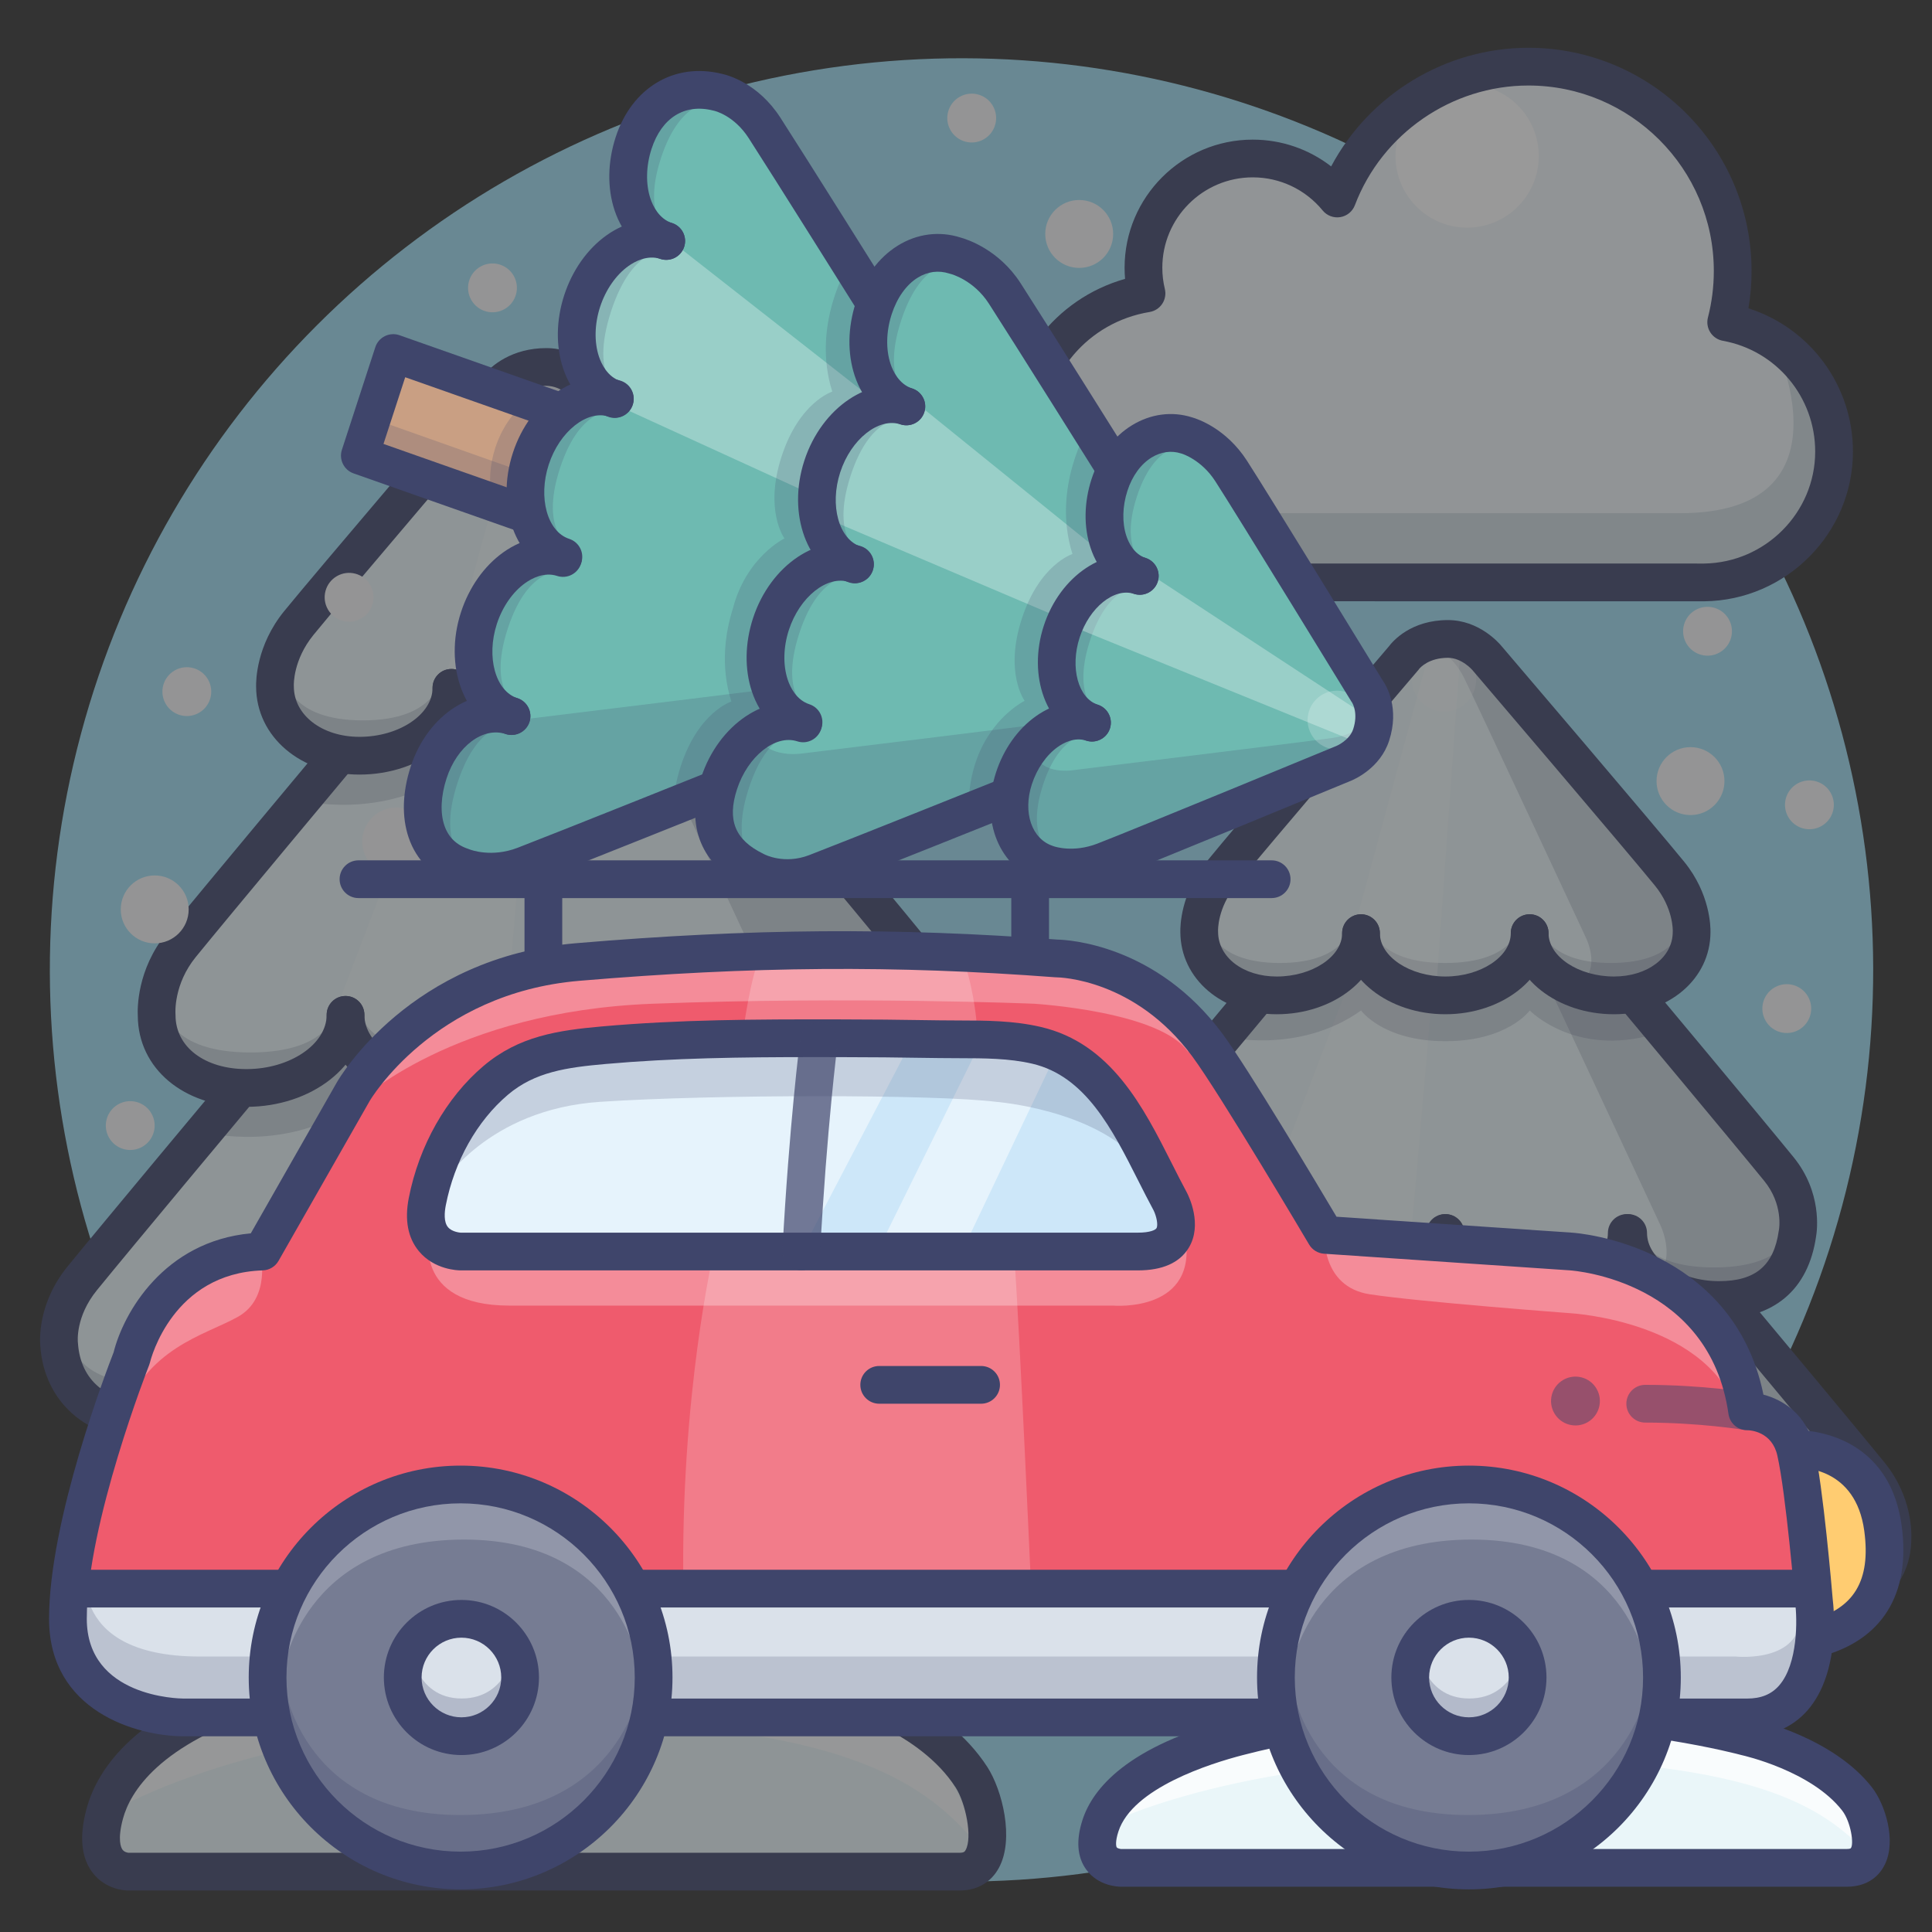 <svg xmlns="http://www.w3.org/2000/svg" xmlns:xlink="http://www.w3.org/1999/xlink" viewBox="0 0 512 512" xml:space="preserve"><rect x="0" y="0" width="512" height="512" fill="#333333" stroke="none"/><g id="Colors"><g opacity="0.5"><g><ellipse cx="254.867" cy="257.041" fill="#9FDEF4" rx="241.634" ry="241.634" transform="matrix(0.707 -0.707 0.707 0.707 -107.106 255.504)"></ellipse></g><g><g><path d="M341.793,53.68c0,6.438-5.218,11.655-11.655,11.655c-6.436,0-11.655-5.217-11.655-11.655      c0-6.437,5.219-11.655,11.655-11.655C336.575,42.024,341.793,47.243,341.793,53.68z" fill="#FFFFFF"></path></g><g><g><path d="M486.045,119.668c0,19.104-15.372,34.36-34.422,34.583c-0.138,0.004-0.28-0.251-0.42-0.251h-141.04       c-0.42,0-0.84,0.247-1.259,0.234c-20.745-0.664-37.359-17.562-37.359-38.472c0-19.174,13.974-35.02,32.292-38.034       c-0.529-2.182-0.81-4.435-0.81-6.785c0-15.997,12.967-28.948,28.964-28.948c9.025,0,17.085,4.135,22.395,10.607       c7.75-20.43,27.499-34.941,50.645-34.941c29.908,0,54.15,24.243,54.15,54.151c0,4.689-0.596,9.236-1.717,13.577       C473.721,88.336,486.045,102.563,486.045,119.668z" fill="#EFF5F9"></path></g><g><path d="M407.797,41.349c0,10.487-8.502,18.989-18.991,18.989c-10.488,0-18.99-8.502-18.99-18.989       c0-10.488,8.502-18.99,18.99-18.99C399.295,22.358,407.797,30.861,407.797,41.349z" fill="#FFFFFF"></path></g><g><path d="M316.089,136.159C269,136.159,274.5,96.75,274.5,96.75c-11.25,60,37.666,57.25,37.666,57.25       s124.145,0,139.457,0c15.314,0,30.625-9.173,34.233-28.914C489.462,105.344,469,88.469,469,88.469       c2.277,3.29,22.36,47.531-23.704,47.531H330.01L316.089,136.159z" fill="#CFDBE2"></path></g><g><path d="M434.413,151.298v0.003h-0.38C434.158,151.301,434.287,151.301,434.413,151.298z" fill="#4D4D4D"></path></g><g><path d="M423.138,159.354c-41.585,0-113.969-0.013-114.392-0.026c-23.666-0.757-42.202-19.872-42.202-43.517       c0-19.75,13.026-36.652,31.611-41.907c-0.085-0.979-0.128-1.963-0.128-2.948c0-18.722,15.236-33.954,33.964-33.954       c7.62,0,14.887,2.526,20.777,7.094c10.155-19.061,30.322-31.433,52.262-31.433c32.616,0,59.15,26.535,59.15,59.151       c0,3.327-0.277,6.64-0.826,9.898c16.313,5.192,27.691,20.418,27.691,37.956c0,21.625-17.658,39.425-39.363,39.678       C451.488,159.351,439.776,159.354,423.138,159.354z M451.616,154.347h0.01H451.616z M309.002,149.33       c3.376,0.013,141.604,0.02,142.6,0.017c16.274-0.245,29.443-13.537,29.443-29.679c0-14.441-10.292-26.788-24.474-29.358       c-1.368-0.248-2.57-1.054-3.32-2.225c-0.749-1.17-0.977-2.6-0.63-3.946c1.034-4.002,1.558-8.149,1.558-12.326       c0-27.102-22.049-49.151-49.15-49.151c-20.3,0-38.773,12.746-45.97,31.716c-0.633,1.668-2.106,2.873-3.867,3.161       c-1.759,0.288-3.542-0.384-4.673-1.763c-4.575-5.577-11.328-8.775-18.529-8.775c-13.214,0-23.964,10.746-23.964,23.954       c0,1.896,0.225,3.786,0.669,5.62c0.328,1.352,0.077,2.779-0.691,3.938c-0.768,1.159-1.984,1.947-3.357,2.172       c-16.285,2.679-28.104,16.61-28.104,33.124C276.544,134.004,290.796,148.716,309.002,149.33z" fill="#3F456B"></path></g></g></g><g><g><polyline fill="#C99F83" points="127.027,375.946 127.027,401.497 161.095,401.497 161.095,375.946     "></polyline></g><g opacity="0.2"><g><path d="M155.721,371.055c-12.647-4.517-26.989-2.229-28.639,12.454c4.723,3.025,10.656,4.826,17.1,4.826       c5.764,0,11.12-1.442,15.568-3.912C160.038,378.888,160.15,373.269,155.721,371.055z" fill="#3F456B"></path></g></g><g><path d="M117.825,358.544c-0.912,10.092-12.288,18.061-26.192,18.061c-14.5,0-26.256-8.671-26.256-19.377      c0,10.706-11.746,19.377-26.246,19.377s-24.63-8.574-24.63-19.272c0,0,0-9.592,7.313-18.578      c8.875-10.924,41.695-50.203,41.695-50.203l0.018-0.275c0.587,0.032,1.183,0.048,1.788,0.048c14.5,0,26.256-8.679,26.256-19.377      c0,10.698,11.755,19.377,26.256,19.377c13.913,0,25.308-8.001,26.183-18.118c0.876,10.116,12.27,18.118,26.183,18.118      c14.5,0,26.256-8.679,26.256-19.377h0.397c0,10.698,11.755,19.377,26.256,19.377c0.65,0,1.291-0.016,1.923-0.057l0.018,0.283      c0,0,32.81,39.279,41.695,50.203c7.304,8.986,7.304,18.578,7.304,18.578c0,10.698-10.13,19.272-24.63,19.272      c-14.491,0-26.247-8.671-26.247-19.377c0,10.706-11.755,19.377-26.256,19.377c-14.5,0-26.246-8.671-26.246-19.377h-0.397      c0,10.706-11.755,19.377-26.256,19.377C130.104,376.605,118.728,368.636,117.825,358.544z" fill="#EAF6F9"></path></g><g opacity="0.3"><path d="M110.62,230.47L65.476,354.241c0,0,9.932,41.741,53.269,8.639l15.349-134.025      C134.095,228.855,113.181,225.889,110.62,230.47z" fill="#FFFFFF"></path></g><g opacity="0.2"><g><path d="M160.524,233.968c0,0,6.744,1.206,12.14,12.062c5.395,10.856,52.606,112.177,52.606,112.177       s3.627,4.673-1.95,8.639c0,0,15.039,19.138,36.189,7.872c21.15-11.266,12.297-34.001,1.169-46.967       c-11.128-12.967-72.765-84.025-72.765-84.025S179.408,224.318,160.524,233.968z" fill="#3F456B"></path></g></g><g><path d="M144.008,270.209c-0.876,10.116-12.27,18.118-26.183,18.118c-14.5,0-26.256-8.679-26.256-19.377      c0,10.698-11.755,19.377-26.256,19.377c-0.605,0-1.201-0.016-1.788-0.048c-13.534-0.67-22.834-8.97-22.834-19.232      c0,0,0-9.584,7.304-18.578c8.884-10.924,41.695-50.195,41.695-50.195l0.099-0.468c1.734,0.307,3.557,0.468,5.471,0.468      c13.462,0,24.369-8.058,24.369-17.988c0,9.931,10.916,17.988,24.378,17.988s24.378-8.058,24.378-17.988      c0,9.931,10.907,17.988,24.369,17.988c2.05,0,4.009-0.186,5.86-0.533l0.108,0.533c0,0,32.81,39.271,41.695,50.195      c7.304,8.994,7.304,18.578,7.304,18.578c0,10.229-9.236,18.505-22.698,19.224c-0.632,0.04-1.273,0.057-1.923,0.057      c-14.5,0-26.256-8.679-26.256-19.377h-0.397c0,10.698-11.755,19.377-26.256,19.377      C156.278,288.326,144.884,280.325,144.008,270.209z" fill="#EAF6F9"></path></g><g opacity="0.3"><path d="M134.095,149.732l-45.144,118.12c0,0,3.842,25.764,43.537,20.325l12.441-142.482      C144.929,145.695,136.656,145.152,134.095,149.732z" fill="#FFFFFF"></path></g><g opacity="0.2"><g><path d="M153.52,165.641c0,0,5.473,0.979,9.852,9.789c4.379,8.81,42.692,91.037,42.692,91.037       s6.259,12.489-3.986,17.012c0,0,17.78,10.227,34.944,1.084c17.164-9.143,6.808-32.291-2.223-42.814       c-9.031-10.523-59.052-68.191-59.052-68.191S168.845,157.81,153.52,165.641z" fill="#3F456B"></path></g></g><g><path d="M208.834,165.128c6.79,8.348,6.79,17.246,6.79,17.246c0,8.421-6.753,15.421-17.01,17.367      c-1.851,0.347-3.81,0.533-5.86,0.533c-13.462,0-24.369-8.058-24.369-17.988c0,9.931-10.916,17.988-24.378,17.988      s-24.378-8.058-24.378-17.988c0,9.931-10.907,17.988-24.369,17.988c-1.914,0-3.738-0.161-5.471-0.468      c-10.473-1.833-17.398-8.905-17.398-17.431c0,0,0-8.897,6.79-17.246c8.243-10.141,52.764-62.313,52.764-62.313      s3.774-5.563,12.812-5.563c6.79,0,11.313,5.563,11.313,5.563S200.591,154.988,208.834,165.128z" fill="#EAF6F9"></path></g><g opacity="0.2"><g><path d="M43.807,267.609c0,0,0.903,11.303,22.572,11.303s22.572-11.303,22.572-11.303       s3.611,19.377-23.475,19.377S43.807,267.609,43.807,267.609z" fill="#3F456B"></path></g></g><g opacity="0.2"><g><path d="M18.946,355.613c0,0,0.884,11.303,22.106,11.303s22.106-11.303,22.106-11.303       s3.537,19.377-22.99,19.377S18.946,355.613,18.946,355.613z" fill="#3F456B"></path></g></g><g opacity="0.2"><g><path d="M68.227,355.613c0,0,0.948,11.303,23.699,11.303s23.699-11.303,23.699-11.303       s3.792,19.377-24.647,19.377S68.227,355.613,68.227,355.613z" fill="#3F456B"></path></g></g><g opacity="0.2"><g><path d="M121.454,355.613c0,0,0.903,11.303,22.572,11.303s22.572-11.303,22.572-11.303       s3.611,19.377-23.475,19.377S121.454,355.613,121.454,355.613z" fill="#3F456B"></path></g></g><g opacity="0.2"><g><path d="M174.724,355.613c0,0,0.903,11.303,22.572,11.303s22.572-11.303,22.572-11.303       s3.611,19.377-23.475,19.377S174.724,355.613,174.724,355.613z" fill="#3F456B"></path></g></g><g opacity="0.2"><g><path d="M225.65,355.613c0,0,0.916,11.303,22.902,11.303s22.902-11.303,22.902-11.303       s3.664,19.377-23.819,19.377S225.65,355.613,225.65,355.613z" fill="#3F456B"></path></g></g><g opacity="0.2"><g><path d="M95.271,267.609c0,0,0.903,11.303,22.572,11.303s22.572-11.303,22.572-11.303       s3.611,19.377-23.475,19.377S95.271,267.609,95.271,267.609z" fill="#3F456B"></path></g></g><g opacity="0.2"><g><path d="M75.53,179.605c0,0,0.825,11.303,20.632,11.303s20.632-11.303,20.632-11.303       s3.301,19.377-21.457,19.377S75.53,179.605,75.53,179.605z" fill="#3F456B"></path></g></g><g opacity="0.2"><g><path d="M171.234,179.605c0,0,0.825,11.303,20.632,11.303s20.632-11.303,20.632-11.303       s3.301,19.377-21.457,19.377S171.234,179.605,171.234,179.605z" fill="#3F456B"></path></g></g><g opacity="0.2"><g><path d="M122.338,179.605c0,0,0.864,11.303,21.602,11.303s21.602-11.303,21.602-11.303       s3.456,19.377-22.466,19.377S122.338,179.605,122.338,179.605z" fill="#3F456B"></path></g></g><g opacity="0.2"><g><path d="M147.638,267.609c0,0,0.903,11.303,22.572,11.303s22.572-11.303,22.572-11.303       s3.611,19.377-23.475,19.377S147.638,267.609,147.638,267.609z" fill="#3F456B"></path></g></g><g opacity="0.2"><g><path d="M199.101,267.609c0,0,0.903,11.303,22.572,11.303s22.572-11.303,22.572-11.303       s3.611,19.377-23.475,19.377S199.101,267.609,199.101,267.609z" fill="#3F456B"></path></g></g><g opacity="0.2"><g><path d="M141.318,100.482c0,0,4.514,0.807,8.126,8.074c3.611,7.266,35.212,75.086,35.212,75.086       s5.162,10.301-3.288,14.032c0,0,11.089,6.702,25.246-0.839c14.157-7.541,9.191-24.9,1.742-33.579s-48.705-56.243-48.705-56.243       S153.958,94.023,141.318,100.482z" fill="#3F456B"></path></g></g><g opacity="0.2"><g><path d="M79.922,212.169c0,0,21.669,5.383,39.726-7.536c0,0,6.32,8.881,24.378,8.881s24.378-8.881,24.378-8.881       s13.995,14.533,38.598,6.055l-8.279-10.415c0,0-25.753,1.629-29.842-14.364c0,0-3.186,14.687-24.854,14.687       s-24.676-15.573-24.676-15.573s-2.41,16.38-30.399,15.573L79.922,212.169z" fill="#3F456B"></path></g></g><g opacity="0.2"><path d="M221.673,288.601c-21.669,0-24.676-15.574-24.676-15.574s-1.995,13.564-23.439,15.397l-0.117-0.145      c0,0-25.75,1.631-29.84-14.363c0,0-3.187,14.686-24.856,14.686S94.07,273.026,94.07,273.026s-2.411,16.382-30.4,15.574      l-9.029,11.57c0,0,21.669,5.385,39.726-7.533c0,0,6.32,8.881,24.378,8.881s24.378-8.881,24.378-8.881s9.254,9.608,25.939,8.639      c7.864-0.048,18.563-1.72,28.233-8.639c0,0,6.32,8.881,24.378,8.881c5.437,0,9.803-0.808,13.26-1.933      c-2.798-3.729-5.089-7.911-8.295-11.275C225.098,288.493,223.454,288.601,221.673,288.601z" fill="#3F456B"></path></g><g opacity="0.3"><path d="M140.415,97.252l-23.475,86.389c0,0,0,12.918,24.378,15.34l7.223-100.922      C148.541,98.06,142.22,94.023,140.415,97.252z" fill="#FFFFFF"></path></g><g opacity="0.2"><circle cx="143.648" cy="108.959" fill="#FFFFFF" r="9.285"></circle></g><g opacity="0.2"><g><rect fill="#3F456B" height="24.777" width="12.389" x="148.707" y="377.494"></rect></g></g><g><path d="M144.008,205.273c-16.197,0-29.374-10.313-29.374-22.989c0-2.761,2.239-5,5-5s5,2.239,5,5      c0,7.041,8.872,12.989,19.374,12.989c10.502,0,19.374-5.948,19.374-12.989c0-2.761,2.239-5,5-5s5,2.239,5,5      C173.382,194.96,160.205,205.273,144.008,205.273z" fill="#3F456B"></path></g><g><path d="M117.82,293.323c-17.232,0-31.251-10.935-31.251-24.375c0-2.761,2.239-5,5-5s5,2.239,5,5      c0,7.792,9.732,14.375,21.251,14.375c11.52,0,21.251-6.583,21.251-14.375c0-2.761,2.239-5,5-5s5,2.239,5,5      C149.072,282.389,135.052,293.323,117.82,293.323z" fill="#3F456B"></path></g><g><path d="M170.196,293.323c-17.232,0-31.251-10.935-31.251-24.375c0-2.761,2.239-5,5-5s5,2.239,5,5      c0,7.792,9.732,14.375,21.251,14.375c11.519,0,21.251-6.583,21.251-14.375c0-2.761,2.239-5,5-5s5,2.239,5,5      C201.447,282.389,187.428,293.323,170.196,293.323z" fill="#3F456B"></path></g><g><path d="M192.755,205.273c-16.197,0-29.374-10.313-29.374-22.989c0-2.761,2.239-5,5-5s5,2.239,5,5      c0,7.041,8.872,12.989,19.374,12.989c9.938,0,17.431-5.731,17.431-13.332c0-0.085,0.002-0.171,0.006-0.256      c0.007-0.229,0.151-6.776-5.236-13.402c-8.114-9.981-52.246-61.7-52.691-62.222c-0.026-0.03-0.051-0.061-0.077-0.091      c-0.004-0.005-3.184-3.718-7.428-3.718c-5.77,0-8.363,2.987-8.703,3.412c-0.114,0.182-0.151,0.212-0.309,0.397      c-0.445,0.521-44.577,52.241-52.691,62.222c-5.375,6.612-5.201,13.106-5.191,13.379c0.005,0.094,0.006,0.141,0.006,0.235      c0,7.625,7.475,13.375,17.387,13.375c10.501,0,19.374-5.948,19.374-12.989c0-2.761,2.239-5,5-5s5,2.239,5,5      c0,12.676-13.177,22.989-29.374,22.989c-15.58,0-27.337-10.007-27.387-23.291c-0.042-1.519,0.021-10.898,7.426-20.007      c8.035-9.884,49.421-58.394,52.698-62.234c2.119-2.906,7.813-7.489,16.765-7.489c8.715,0,14.326,6.368,15.141,7.353      c2.208,2.587,44.665,52.346,52.814,62.371c7.423,9.131,7.505,18.57,7.47,20.04C220.144,195.28,208.365,205.273,192.755,205.273z      " fill="#3F456B"></path></g><g><path d="M65.318,293.323c-16.626,0-28.711-10.131-28.802-24.115c-0.098-1.831-0.268-12.209,7.602-21.89      c8.8-10.825,41.41-49.858,41.738-50.251c1.77-2.119,4.922-2.402,7.043-0.631c2.119,1.771,2.401,4.924,0.631,7.043      c-0.328,0.392-32.895,39.373-41.652,50.146c-5.848,7.194-5.399,14.717-5.377,15.034c0.008,0.115,0.015,0.273,0.015,0.389      c0,8.405,7.732,14.275,18.803,14.275c11.52,0,21.251-6.583,21.251-14.375c0-2.761,2.239-5,5-5s5,2.239,5,5      C96.569,282.389,82.55,293.323,65.318,293.323z" fill="#3F456B"></path></g><g><path d="M223.097,293.323c-17.232,0-31.251-10.935-31.251-24.375c0-2.761,2.239-5,5-5s5,2.239,5,5      c0,7.792,9.732,14.375,21.251,14.375c10.808,0,16.277-4.617,17.733-14.971c0.014-0.1,0.031-0.198,0.051-0.297      c0.046-0.258,1.287-7.503-4.344-14.429c-8.758-10.773-41.325-49.754-41.652-50.146c-1.771-2.119-1.488-5.272,0.631-7.043      c2.119-1.77,5.273-1.488,7.043,0.631c0.329,0.393,32.938,39.426,41.738,50.251c8.173,10.053,6.71,20.85,6.423,22.518      C248.555,284.982,238.748,293.323,223.097,293.323z" fill="#3F456B"></path></g><g><path d="M91.623,381.605c-17.234,0-31.256-10.935-31.256-24.375c0-2.761,2.239-5,5-5s5,2.239,5,5      c0,7.792,9.734,14.375,21.256,14.375s21.256-6.583,21.256-14.375c0-2.761,2.239-5,5-5s5,2.239,5,5      C122.879,370.67,108.858,381.605,91.623,381.605z" fill="#3F456B"></path></g><g><path d="M144.008,381.605c-17.234,0-31.256-10.935-31.256-24.375c0-2.761,2.239-5,5-5s5,2.239,5,5      c0,7.792,9.734,14.375,21.256,14.375s21.256-6.583,21.256-14.375c0-2.761,2.239-5,5-5s5,2.239,5,5      C175.264,370.67,161.242,381.605,144.008,381.605z" fill="#3F456B"></path></g><g><path d="M39.13,381.605c-15.919,0-27.334-9.939-28.432-24.743c-0.167-1.657-0.753-11.44,7.231-21.262      c8.8-10.825,41.41-49.858,41.739-50.251c1.77-2.119,4.923-2.402,7.043-0.631c2.119,1.771,2.401,4.924,0.631,7.043      c-0.328,0.393-32.895,39.373-41.653,50.146c-5.73,7.049-5.079,13.624-5.048,13.9c0.014,0.105,0.018,0.151,0.025,0.257      c0.695,9.731,7.597,15.541,18.464,15.541c11.519,0,21.251-6.583,21.251-14.375c0-2.761,2.239-5,5-5s5,2.239,5,5      C70.381,370.67,56.362,381.605,39.13,381.605z" fill="#3F456B"></path></g><g><path d="M196.919,381.605c-17.234,0-31.256-10.935-31.256-24.375c0-2.761,2.239-5,5-5s5,2.239,5,5      c0,7.792,9.734,14.375,21.256,14.375s21.256-6.583,21.256-14.375c0-2.761,2.239-5,5-5s5,2.239,5,5      C228.175,370.67,214.153,381.605,196.919,381.605z" fill="#3F456B"></path></g><g><path d="M248.204,381.605c-17.127,0-30.042-10.479-30.042-24.375c0-2.761,2.239-5,5-5s5,2.239,5,5      c0,8.061,8.804,14.375,20.042,14.375c9.239,0,20.029-3.765,20.029-14.377c0-0.142,0.006-0.283,0.018-0.424      c0.018-0.271,0.45-7.703-5.397-14.896c-8.758-10.773-41.325-49.754-41.653-50.146c-1.771-2.119-1.488-5.272,0.631-7.043      c2.12-1.77,5.273-1.488,7.043,0.631c0.329,0.393,32.938,39.426,41.739,50.251c7.865,9.675,7.715,19.963,7.619,21.785      C278.146,371.878,266.1,381.605,248.204,381.605z" fill="#3F456B"></path></g><g><path d="M161.095,406.498h-34.069c-2.761,0-5-2.239-5-5v-28.649c0-2.761,2.239-5,5-5s5,2.239,5,5v23.649h24.069      v-23.649c0-2.761,2.239-5,5-5s5,2.239,5,5v28.649C166.095,404.259,163.856,406.498,161.095,406.498z" fill="#3F456B"></path></g></g><g><g><polyline fill="#C99F83" points="367.459,424.862 367.459,448.29 398.697,448.29 398.697,424.862     "></polyline></g><g opacity="0.2"><g><path d="M393.77,420.377c-11.596-4.141-24.747-2.044-26.259,11.419c4.331,2.774,9.77,4.425,15.679,4.425       c5.285,0,10.196-1.322,14.274-3.587C397.728,427.56,397.831,422.407,393.77,420.377z" fill="#3F456B"></path></g></g><g><path d="M359.022,408.906c-0.836,9.254-11.267,16.56-24.016,16.56c-13.295,0-24.074-7.951-24.074-17.767      c0,9.816-10.77,17.767-24.066,17.767c-13.295,0-22.584-7.862-22.584-17.671c0,0,0-8.795,6.706-17.034      c8.138-10.016,38.23-46.031,38.23-46.031l0.017-0.252c0.538,0.03,1.084,0.044,1.639,0.044c13.295,0,24.074-7.958,24.074-17.767      c0,9.809,10.779,17.767,24.074,17.767c12.757,0,23.205-7.336,24.008-16.612c0.803,9.276,11.25,16.612,24.008,16.612      c13.295,0,24.074-7.958,24.074-17.767h0.364c0,9.809,10.779,17.767,24.074,17.767c0.596,0,1.184-0.015,1.763-0.052l0.017,0.259      c0,0,30.084,36.015,38.23,46.031c6.697,8.239,6.697,17.034,6.697,17.034c0,9.809-9.288,17.671-22.584,17.671      c-13.287,0-24.066-7.951-24.066-17.767c0,9.816-10.779,17.767-24.074,17.767c-13.295,0-24.066-7.951-24.066-17.767h-0.364      c0,9.816-10.779,17.767-24.074,17.767C370.281,425.466,359.85,418.159,359.022,408.906z" fill="#EAF6F9"></path></g><g opacity="0.3"><path d="M352.416,291.473L311.024,404.96c0,0,9.106,38.273,48.843,7.921l14.073-122.888      C373.94,289.993,354.764,287.274,352.416,291.473z" fill="#FFFFFF"></path></g><g opacity="0.2"><g><path d="M398.173,294.681c0,0,6.184,1.106,11.131,11.06s48.235,102.856,48.235,102.856s3.325,4.285-1.788,7.921       c0,0,13.789,17.548,33.182,7.218c19.393-10.33,11.275-31.175,1.072-43.065c-10.203-11.889-66.718-77.043-66.718-77.043       S415.488,285.833,398.173,294.681z" fill="#3F456B"></path></g></g><g><path d="M383.03,327.91c-0.803,9.276-11.25,16.612-24.008,16.612c-13.295,0-24.074-7.958-24.074-17.767      c0,9.809-10.779,17.767-24.074,17.767c-0.555,0-1.101-0.015-1.639-0.044c-12.409-0.614-20.936-8.225-20.936-17.634      c0,0,0-8.787,6.697-17.034c8.146-10.016,38.23-46.024,38.23-46.024l0.091-0.429c1.589,0.281,3.262,0.429,5.017,0.429      c12.343,0,22.344-7.388,22.344-16.494c0,9.106,10.009,16.494,22.352,16.494c12.343,0,22.352-7.388,22.352-16.494      c0,9.106,10,16.494,22.344,16.494c1.879,0,3.676-0.17,5.373-0.489l0.099,0.489c0,0,30.084,36.008,38.23,46.024      c6.697,8.247,6.697,17.034,6.697,17.034c0,9.379-8.469,16.967-20.812,17.626c-0.579,0.037-1.167,0.052-1.763,0.052      c-13.295,0-24.074-7.958-24.074-17.767h-0.364c0,9.809-10.779,17.767-24.074,17.767      C394.28,344.523,383.833,337.186,383.03,327.91z" fill="#EAF6F9"></path></g><g opacity="0.3"><path d="M373.94,217.444l-41.392,108.305c0,0,3.522,23.623,39.92,18.636l11.407-130.642      C383.874,213.743,376.288,213.245,373.94,217.444z" fill="#FFFFFF"></path></g><g opacity="0.2"><g><path d="M391.751,232.031c0,0,5.019,0.898,9.033,8.976c4.015,8.078,39.145,83.473,39.145,83.473       s5.739,11.451-3.655,15.599c0,0,16.302,9.378,32.04,0.994s6.243-29.608-2.038-39.256c-8.281-9.649-54.145-62.524-54.145-62.524       S405.803,224.851,391.751,232.031z" fill="#3F456B"></path></g></g><g><path d="M442.47,231.562c6.225,7.655,6.225,15.813,6.225,15.813c0,7.721-6.192,14.14-15.597,15.924      c-1.697,0.318-3.494,0.489-5.373,0.489c-12.343,0-22.344-7.388-22.344-16.494c0,9.106-10.009,16.494-22.352,16.494      c-12.343,0-22.352-7.388-22.352-16.494c0,9.106-10,16.494-22.344,16.494c-1.755,0-3.427-0.148-5.017-0.429      c-9.603-1.68-15.953-8.165-15.953-15.983c0,0,0-8.158,6.225-15.813c7.558-9.298,48.38-57.136,48.38-57.136      s3.46-5.101,11.747-5.101c6.225,0,10.373,5.101,10.373,5.101S434.911,222.264,442.47,231.562z" fill="#EAF6F9"></path></g><g opacity="0.2"><g><path d="M291.155,325.527c0,0,0.828,10.364,20.696,10.364s20.696-10.364,20.696-10.364       s3.311,17.767-21.524,17.767S291.155,325.527,291.155,325.527z" fill="#3F456B"></path></g></g><g opacity="0.2"><g><path d="M268.36,406.218c0,0,0.811,10.364,20.269,10.364s20.269-10.364,20.269-10.364       s3.243,17.767-21.08,17.767S268.36,406.218,268.36,406.218z" fill="#3F456B"></path></g></g><g opacity="0.2"><g><path d="M313.546,406.218c0,0,0.869,10.364,21.73,10.364s21.73-10.364,21.73-10.364s3.477,17.767-22.599,17.767       C308.331,423.985,313.546,406.218,313.546,406.218z" fill="#3F456B"></path></g></g><g opacity="0.2"><g><path d="M362.35,406.218c0,0,0.828,10.364,20.696,10.364s20.696-10.364,20.696-10.364       s3.311,17.767-21.524,17.767S362.35,406.218,362.35,406.218z" fill="#3F456B"></path></g></g><g opacity="0.2"><g><path d="M411.193,406.218c0,0,0.828,10.364,20.696,10.364c19.868,0,20.696-10.364,20.696-10.364       s3.311,17.767-21.524,17.767C406.226,423.985,411.193,406.218,411.193,406.218z" fill="#3F456B"></path></g></g><g opacity="0.2"><g><path d="M457.888,406.218c0,0,0.84,10.364,20.999,10.364c20.159,0,20.999-10.364,20.999-10.364       s3.36,17.767-21.839,17.767C452.848,423.985,457.888,406.218,457.888,406.218z" fill="#3F456B"></path></g></g><g opacity="0.2"><g><path d="M338.343,325.527c0,0,0.828,10.364,20.696,10.364c19.868,0,20.696-10.364,20.696-10.364       s3.311,17.767-21.524,17.767C333.375,343.294,338.343,325.527,338.343,325.527z" fill="#3F456B"></path></g></g><g opacity="0.2"><g><path d="M320.242,244.835c0,0,0.757,10.364,18.918,10.364c18.161,0,18.918-10.364,18.918-10.364       s3.027,17.767-19.674,17.767S320.242,244.835,320.242,244.835z" fill="#3F456B"></path></g></g><g opacity="0.2"><g><path d="M407.994,244.835c0,0,0.757,10.364,18.918,10.364c18.161,0,18.918-10.364,18.918-10.364       s3.027,17.767-19.674,17.767S407.994,244.835,407.994,244.835z" fill="#3F456B"></path></g></g><g opacity="0.2"><g><path d="M363.161,244.835c0,0,0.792,10.364,19.807,10.364c19.015,0,19.807-10.364,19.807-10.364       s3.169,17.767-20.599,17.767S363.161,244.835,363.161,244.835z" fill="#3F456B"></path></g></g><g opacity="0.2"><g><path d="M386.358,325.527c0,0,0.828,10.364,20.696,10.364c19.868,0,20.696-10.364,20.696-10.364       s3.311,17.767-21.524,17.767C381.391,343.294,386.358,325.527,386.358,325.527z" fill="#3F456B"></path></g></g><g opacity="0.2"><g><path d="M433.545,325.527c0,0,0.828,10.364,20.696,10.364s20.696-10.364,20.696-10.364       s3.311,17.767-21.524,17.767S433.545,325.527,433.545,325.527z" fill="#3F456B"></path></g></g><g opacity="0.2"><g><path d="M380.563,172.287c0,0,4.139,0.74,7.451,7.403s32.286,68.847,32.286,68.847s4.733,9.445-3.014,12.866       c0,0,10.167,6.145,23.148-0.769c12.98-6.914,8.427-22.831,1.598-30.789c-6.83-7.958-44.658-51.569-44.658-51.569       S392.153,166.364,380.563,172.287z" fill="#3F456B"></path></g></g><g opacity="0.2"><g><path d="M324.269,274.693c0,0,19.868,4.935,36.425-6.909c0,0,5.795,8.143,22.352,8.143       s22.352-8.143,22.352-8.143s12.832,13.325,35.391,5.552l-7.591-9.55c0,0-23.613,1.494-27.362-13.171       c0,0-2.921,13.467-22.789,13.467s-22.626-14.279-22.626-14.279s-2.21,15.019-27.873,14.279L324.269,274.693z" fill="#3F456B"></path></g></g><g opacity="0.2"><path d="M454.242,344.774c-19.868,0-22.625-14.28-22.625-14.28s-1.83,12.437-21.491,14.117l-0.108-0.133      c0,0-23.61,1.495-27.36-13.17c0,0-2.922,13.466-22.791,13.466c-19.868,0-22.625-14.28-22.625-14.28s-2.21,15.02-27.874,14.28      l-8.279,10.608c0,0,19.868,4.938,36.425-6.907c0,0,5.795,8.143,22.352,8.143c16.557,0,22.352-8.143,22.352-8.143      s8.485,8.809,23.784,7.921c7.211-0.044,17.021-1.577,25.887-7.921c0,0,5.795,8.143,22.352,8.143      c4.985,0,8.989-0.74,12.158-1.772c-2.565-3.419-4.666-7.254-7.606-10.338C457.382,344.676,455.874,344.774,454.242,344.774z" fill="#3F456B"></path></g><g opacity="0.3"><path d="M379.735,169.325l-21.524,79.211c0,0,0,11.845,22.352,14.066l6.623-92.536      C387.186,170.066,381.391,166.364,379.735,169.325z" fill="#FFFFFF"></path></g><g opacity="0.2"><circle cx="382.7" cy="180.06" fill="#FFFFFF" r="8.513"></circle></g><g opacity="0.2"><g><rect fill="#3F456B" height="22.719" width="11.359" x="387.338" y="426.281"></rect></g></g><g><path d="M383.03,268.786c-15.08,0-27.349-9.642-27.349-21.494c0-2.761,2.239-5,5-5s5,2.239,5,5      c0,6.23,7.945,11.494,17.349,11.494s17.349-5.264,17.349-11.494c0-2.761,2.239-5,5-5s5,2.239,5,5      C410.378,259.144,398.11,268.786,383.03,268.786z" fill="#3F456B"></path></g><g><path d="M359.018,349.52c-16.029,0-29.07-10.212-29.07-22.765c0-2.761,2.239-5,5-5s5,2.239,5,5      c0,6.919,8.733,12.765,19.07,12.765c10.337,0,19.07-5.846,19.07-12.765c0-2.761,2.239-5,5-5s5,2.239,5,5      C388.088,339.308,375.047,349.52,359.018,349.52z" fill="#3F456B"></path></g><g><path d="M407.042,349.52c-16.029,0-29.07-10.212-29.07-22.765c0-2.761,2.239-5,5-5s5,2.239,5,5      c0,6.919,8.733,12.765,19.07,12.765c10.337,0,19.07-5.846,19.07-12.765c0-2.761,2.239-5,5-5s5,2.239,5,5      C436.111,339.308,423.071,349.52,407.042,349.52z" fill="#3F456B"></path></g><g><path d="M427.727,268.786c-15.08,0-27.348-9.642-27.348-21.494c0-2.761,2.239-5,5-5s5,2.239,5,5      c0,6.23,7.944,11.494,17.348,11.494c8.875,0,15.567-5.076,15.567-11.808c0-0.085,0.002-0.171,0.006-0.256      c0.005-0.195,0.123-6.063-4.708-12.005c-7.437-9.148-47.899-56.566-48.307-57.044c-0.026-0.03-0.051-0.061-0.077-0.092l0,0      c0,0-2.8-3.255-6.488-3.255c-5.028,0-7.312,2.551-7.641,2.956c-0.114,0.183-0.145,0.203-0.306,0.392      c-0.408,0.478-40.87,47.896-48.307,57.044c-4.863,5.981-4.672,11.879-4.669,11.937c0.005,0.095,0.008,0.189,0.008,0.284      c0,6.755,6.675,11.849,15.527,11.849c9.404,0,17.348-5.264,17.348-11.494c0-2.761,2.239-5,5-5s5,2.239,5,5      c0,11.852-12.269,21.494-27.348,21.494c-14.522,0-25.481-9.354-25.527-21.771c-0.038-1.479,0.051-10.18,6.901-18.606      c7.38-9.079,45.425-53.671,48.338-57.084c1.119-1.49,5.918-6.999,15.676-6.999c8.164,0,13.42,5.949,14.199,6.889      c2.038,2.387,40.958,48,48.432,57.194c6.869,8.449,6.974,17.207,6.942,18.636C453.255,259.445,442.276,268.786,427.727,268.786z      " fill="#3F456B"></path></g><g><path d="M310.878,349.52c-15.481,0-26.735-9.46-26.824-22.518c-0.092-1.767-0.218-11.386,7.064-20.343      c8.07-9.928,37.972-45.719,38.273-46.08c1.77-2.119,4.923-2.401,7.043-0.631c2.119,1.771,2.401,4.924,0.631,7.043      c-0.301,0.36-30.16,36.1-38.188,45.976c-5.278,6.491-4.848,13.382-4.842,13.45c0.012,0.143,0.019,0.286,0.019,0.429      c0,7.462,6.918,12.674,16.825,12.674c10.337,0,19.07-5.846,19.07-12.765c0-2.761,2.239-5,5-5s5,2.239,5,5      C339.948,339.308,326.907,349.52,310.878,349.52z" fill="#3F456B"></path></g><g><path d="M455.547,349.52c-16.029,0-29.07-10.212-29.07-22.765c0-2.761,2.239-5,5-5s5,2.239,5,5      c0,6.919,8.733,12.765,19.07,12.765c9.66,0,14.547-4.124,15.848-13.37c0.014-0.1,0.031-0.199,0.051-0.297      c0.039-0.221,1.134-6.696-3.897-12.885c-8.029-9.876-37.888-45.616-38.188-45.976c-1.771-2.119-1.488-5.272,0.631-7.043      c2.119-1.77,5.273-1.488,7.043,0.631c0.301,0.36,30.203,36.152,38.274,46.08c7.578,9.322,6.253,19.352,5.977,20.969      C479.268,341.747,470.13,349.52,455.547,349.52z" fill="#3F456B"></path></g><g><path d="M334.998,430.466c-16.032,0-29.075-10.212-29.075-22.765c0-2.761,2.239-5,5-5s5,2.239,5,5      c0,6.919,8.735,12.765,19.075,12.765s19.074-5.846,19.074-12.765c0-2.761,2.239-5,5-5s5,2.239,5,5      C364.072,420.253,351.03,430.466,334.998,430.466z" fill="#3F456B"></path></g><g><path d="M383.03,430.466c-16.032,0-29.075-10.212-29.075-22.765c0-2.761,2.239-5,5-5s5,2.239,5,5      c0,6.919,8.735,12.765,19.075,12.765s19.074-5.846,19.074-12.765c0-2.761,2.239-5,5-5s5,2.239,5,5      C412.104,420.253,399.062,430.466,383.03,430.466z" fill="#3F456B"></path></g><g><path d="M286.867,430.466c-14.829,0-25.462-9.269-26.484-23.074c-0.159-1.61-0.667-10.696,6.723-19.786      c8.071-9.928,37.973-45.719,38.274-46.08c1.77-2.119,4.923-2.401,7.043-0.631c2.119,1.771,2.401,4.924,0.631,7.043      c-0.301,0.36-30.16,36.099-38.188,45.975c-5.189,6.383-4.555,12.315-4.547,12.374c0.014,0.104,0.025,0.21,0.033,0.315      c0.62,8.681,6.794,13.863,16.516,13.863c10.337,0,19.07-5.846,19.07-12.765c0-2.761,2.239-5,5-5s5,2.239,5,5      C315.937,420.253,302.896,430.466,286.867,430.466z" fill="#3F456B"></path></g><g><path d="M431.544,430.466c-16.032,0-29.075-10.212-29.075-22.765c0-2.761,2.239-5,5-5s5,2.239,5,5      c0,6.919,8.735,12.765,19.075,12.765s19.074-5.846,19.074-12.765c0-2.761,2.239-5,5-5s5,2.239,5,5      C460.619,420.253,447.576,430.466,431.544,430.466z" fill="#3F456B"></path></g><g><path d="M478.567,430.466c-15.68,0-27.962-10-27.962-22.765c0-2.761,2.239-5,5-5s5,2.239,5,5      c0,7.158,7.89,12.765,17.962,12.765c8.28,0,17.949-3.344,17.949-12.767c0-0.142,0.006-0.283,0.018-0.424      c0.015-0.236,0.391-6.905-4.857-13.361c-8.029-9.876-37.888-45.615-38.188-45.975c-1.771-2.119-1.488-5.272,0.631-7.043      c2.119-1.77,5.272-1.488,7.043,0.631c0.301,0.36,30.203,36.151,38.274,46.08c7.276,8.951,7.168,18.486,7.079,20.244      C506.433,421.384,495.223,430.466,478.567,430.466z" fill="#3F456B"></path></g><g><path d="M398.697,453.29h-31.238c-2.761,0-5-2.239-5-5v-26.268c0-2.761,2.239-5,5-5s5,2.239,5,5v21.268h21.238      v-21.268c0-2.761,2.239-5,5-5s5,2.239,5,5v26.268C403.697,451.051,401.458,453.29,398.697,453.29z" fill="#3F456B"></path></g></g><g><circle cx="41" cy="241" fill="#F5F6F7" r="9"></circle></g><g><circle cx="448" cy="207" fill="#F5F6F7" r="9"></circle></g><g><circle cx="446" cy="367" fill="#F5F6F7" r="9"></circle></g><g><circle cx="393" cy="294" fill="#EAF6F9" r="9"></circle></g><g><circle cx="286" cy="62" fill="#F5F6F7" r="9"></circle></g><g><circle cx="105" cy="223" fill="#F5F6F7" r="9"></circle></g><g><g><path d="M86.909,161.525c-1.788-3.096-0.728-7.054,2.369-8.842c3.095-1.787,7.054-0.727,8.841,2.369      c1.787,3.095,0.727,7.054-2.369,8.842C92.654,165.682,88.697,164.62,86.909,161.525z" fill="#F5F6F7"></path></g></g><g><g><path d="M446.909,170.525c-1.788-3.096-0.728-7.054,2.369-8.842c3.095-1.787,7.054-0.727,8.841,2.369      c1.787,3.095,0.727,7.054-2.369,8.842C452.654,174.682,448.697,173.62,446.909,170.525z" fill="#F5F6F7"></path></g></g><g><g><path d="M467.909,270.525c-1.788-3.096-0.728-7.054,2.369-8.842c3.095-1.787,7.054-0.727,8.841,2.369      c1.787,3.095,0.727,7.054-2.369,8.842C473.654,274.682,469.697,273.62,467.909,270.525z" fill="#F5F6F7"></path></g></g><g><g><path d="M124.909,79.525c-1.788-3.096-0.728-7.054,2.369-8.842c3.095-1.787,7.054-0.727,8.841,2.369      c1.787,3.095,0.727,7.054-2.369,8.842C130.654,83.682,126.697,82.62,124.909,79.525z" fill="#F5F6F7"></path></g></g><g><g><path d="M473.909,216.525c-1.788-3.096-0.728-7.054,2.369-8.842c3.095-1.787,7.054-0.727,8.841,2.369      c1.787,3.095,0.727,7.054-2.369,8.842C479.654,220.682,475.697,219.62,473.909,216.525z" fill="#F5F6F7"></path></g></g><g><g><path d="M28.909,301.525c-1.788-3.096-0.728-7.054,2.369-8.842c3.095-1.787,7.054-0.727,8.841,2.369      c1.787,3.095,0.727,7.054-2.369,8.842C34.654,305.682,30.697,304.62,28.909,301.525z" fill="#F5F6F7"></path></g></g><g><g><path d="M43.909,186.525c-1.788-3.096-0.728-7.054,2.369-8.842c3.095-1.787,7.054-0.727,8.841,2.369      c1.787,3.095,0.727,7.054-2.369,8.842C49.654,190.682,45.697,189.62,43.909,186.525z" fill="#F5F6F7"></path></g></g><g><g><path d="M251.909,34.525c-1.788-3.096-0.728-7.054,2.369-8.842c3.095-1.787,7.054-0.727,8.841,2.369      c1.787,3.095,0.727,7.054-2.369,8.842C257.654,38.682,253.697,37.62,251.909,34.525z" fill="#F5F6F7"></path></g></g><g><g><path d="M28.178,496c0,0-11.049-31.365,41.374-47.645c79.777-24.776,154.235,0,154.235,0      s44.32,11.435,38.724,47.645H28.178z" fill="#EAF6F9"></path></g><g opacity="0.7"><path d="M28.178,480.907c0,0,38.834-24.698,116.838-24.698s99.656,16.465,112.455,30.897      c0,0-2.738-55.029-113.943-49.749C32.324,442.637,28.178,480.907,28.178,480.907z" fill="#FFFFFF"></path></g><g><path d="M254.342,501H33.906c-0.589,0-5.855-0.132-9.366-4.724c-3.036-3.97-3.573-9.671-1.597-16.947      c2.94-10.829,13.156-25.82,45.127-35.75c79.36-24.649,152.309-1.605,157.143-0.02c2.417,0.651,25.121,7.161,36.46,24.739      c3.898,6.042,7.221,19.036,3.031,26.724C262.604,498.877,258.924,501,254.342,501z M34.05,491.003h0.01H34.05z M34.016,491      h220.326c1.166,0,1.358-0.353,1.581-0.761c1.818-3.336-0.012-12.423-2.654-16.519c-9.635-14.937-30.521-20.47-30.731-20.524      c-0.111-0.028-0.221-0.061-0.33-0.097c-0.728-0.241-73.954-23.951-151.173,0.031c-29.093,9.035-36.573,21.935-38.443,28.82      c-1.534,5.649-0.502,7.704-0.149,8.198C32.947,490.854,33.831,490.981,34.016,491z" fill="#3F456B"></path></g></g></g><g><g><path d="M292,495c0,0-9.646-22.859,36.12-34.724c69.645-18.057,134.647,0,134.647,0s38.692,8.334,33.806,34.724     H292z" fill="#EAF6F9"></path></g><g opacity="0.7"><path d="M292,484c0,0,33.902-18,102-18s87,12,98.173,22.518c0,0-2.391-40.106-99.472-36.258     C295.619,456.109,292,484,292,484z" fill="#FFFFFF"></path></g><g><path d="M489.441,500H297c-0.598,0-5.93-0.127-9.132-4.536c-2.418-3.33-2.749-7.772-0.981-13.206     c2.667-8.2,11.768-19.509,39.979-26.823c69.249-17.953,132.897-1.166,137.108-0.014c2.11,0.474,22.07,5.253,32.157,18.308     c3.43,4.439,6.507,13.999,3.364,20.4C497.635,497.915,494.065,500,489.441,500z M393.793,457.298     c-19.578,0-41.8,1.953-64.419,7.817c-8.667,2.248-29.232,8.718-32.979,20.236c-0.892,2.741-0.618,3.987-0.437,4.236     c0.19,0.263,1.004,0.413,1.041,0.413h192.441c0.642,0,0.947-0.116,1.004-0.157c0.968-0.975,0.056-7.043-2.229-10     c-8.178-10.584-26.326-14.642-26.508-14.682c-0.092-0.02-0.189-0.044-0.28-0.069     C461.006,464.976,432.601,457.298,393.793,457.298z" fill="#3F456B"></path></g></g><g><g><polyline fill="#C99F83" points="145.605,108.195 104.217,93.556 95.365,120.74 136.753,135.379    "></polyline></g><g opacity="0.2"><g><path d="M142.052,132.362c6.89-8.917,8.791-20.956-2.496-26.087c-3.641,2.983-6.619,7.248-8.294,12.39      c-1.498,4.599-1.739,9.248-0.923,13.438C134.68,133.771,139.134,135.321,142.052,132.362z" fill="#3F456B"></path></g></g><g><path d="M161.881,105.375c-7.816-3.35-11.218-14.498-7.606-25.592c3.768-11.57,13.741-18.697,22.283-15.915     c-8.542-2.782-12.409-14.407-8.642-25.977c3.768-11.57,13.241-17.425,21.777-14.645c0,0,7.653,2.492,12.923,10.662     c6.41,9.92,29.224,46.313,29.224,46.313l0.214,0.086c-0.178,0.46-0.346,0.931-0.503,1.414     c-3.768,11.57,0.103,23.205,8.639,25.984c-8.536-2.78-18.516,4.345-22.283,15.915c-3.615,11.102-0.191,22.272,7.653,25.599     c-8.3-1.93-17.644,5.083-21.259,16.185c-3.768,11.57,0.103,23.205,8.639,25.984l-0.103,0.317     c-8.536-2.78-18.516,4.345-22.283,15.915c-0.169,0.519-0.323,1.034-0.455,1.549l-0.23-0.059c0,0-39.866,15.974-50.891,20.225     c-9.068,3.493-16.721,1.001-16.721,1.001c-8.536-2.78-12.745-13.09-8.978-24.66c3.765-11.563,13.738-18.689,22.281-15.908     c-8.542-2.782-12.407-14.414-8.639-25.984c3.768-11.57,13.738-18.689,22.281-15.908l0.103-0.317     c-8.542-2.782-12.407-14.414-8.639-25.984C144.279,110.479,153.594,103.473,161.881,105.375z" fill="#6EBAB1"></path></g><g opacity="0.3"><path d="M265.945,132.903l-87.029-68.18c0,0-35.886-2.921-20.734,40.26l102.952,47.07     C261.134,152.053,268.934,136.137,265.945,132.903z" fill="#FFFFFF"></path></g><g opacity="0.2"><g><path d="M250.187,171.813c0,0-2.715,5.068-12.779,6.552c-10.064,1.484-103.176,12.828-103.176,12.828      s-4.671,1.68-6.386-3.801c0,0-19.178,7.027-15.684,26.83c3.494,19.803,23.934,18.646,37.172,13.136      c13.238-5.51,85.951-36.228,85.951-36.228S252.98,189.388,250.187,171.813z" fill="#3F456B"></path></g></g><g><path d="M225.562,149.219c-7.844-3.327-11.268-14.498-7.653-25.599c3.768-11.57,13.747-18.694,22.283-15.915     c-8.536-2.78-12.407-14.414-8.639-25.984c0.157-0.483,0.325-0.954,0.503-1.414c4.051-10.625,13.09-15.889,21.278-13.222     c0,0,7.647,2.49,12.926,10.655c6.408,9.927,29.218,46.311,29.218,46.311l0.348,0.201c-0.695,1.303-1.298,2.717-1.795,4.244     c-3.498,10.741,0.098,21.538,8.022,24.118c-7.924-2.58-17.189,4.036-20.687,14.777s0.095,21.545,8.019,24.125     c-7.924-2.58-17.187,4.029-20.685,14.77c-0.533,1.635-0.893,3.247-1.097,4.814l-0.453-0.052c0,0-39.86,15.976-50.884,20.227     c-9.074,3.491-16.721,1.001-16.721,1.001c-8.162-2.658-12.366-12.178-9.441-23.106c0.132-0.515,0.286-1.03,0.455-1.549     c3.768-11.57,13.747-18.694,22.283-15.915l0.103-0.317c-8.536-2.78-12.407-14.414-8.639-25.984     C207.917,154.302,217.262,147.289,225.562,149.219z" fill="#6EBAB1"></path></g><g opacity="0.3"><path d="M324.267,172.612l-82.52-66.711c0,0-21.556-3.629-27.53,29.458l110.455,46.947     C324.673,182.306,327.257,175.845,324.267,172.612z" fill="#FFFFFF"></path></g><g opacity="0.2"><g><path d="M306.526,183.978c0,0-2.203,4.113-10.371,5.318c-8.167,1.205-83.733,10.411-83.733,10.411      s-11.591,1.749-12.539-7.601c0,0-12.78,11.529-9.945,27.601s23.996,13.823,34.739,9.351      c10.743-4.472,69.754-29.401,69.754-29.401S308.793,198.241,306.526,183.978z" fill="#3F456B"></path></g></g><g><path d="M292.563,228.247c-8.425,3.248-15.525,0.937-15.525,0.937c-6.719-2.188-10.55-9.395-9.437-18.085     c0.204-1.567,0.565-3.179,1.097-4.814c3.498-10.741,12.761-17.35,20.685-14.77c-7.924-2.58-11.517-13.384-8.019-24.125     s12.763-17.358,20.687-14.777c-7.924-2.58-11.519-13.376-8.022-24.118c0.497-1.527,1.1-2.941,1.795-4.244     c4.184-7.881,11.626-11.568,18.429-9.353c0,0,7.099,2.312,11.996,9.898c5.95,9.212,36.011,58.292,36.011,58.292     s3.458,4.457,1.11,11.668c-1.764,5.418-7.378,7.581-7.378,7.581S302.796,224.305,292.563,228.247z" fill="#6EBAB1"></path></g><g opacity="0.2"><g><path d="M253.671,69.943c0,0-9.254-2.216-14.884,15.073c-5.63,17.29,3.154,20.947,3.154,20.947      s-16.4-2.153-9.362-23.765S253.671,69.943,253.671,69.943z" fill="#3F456B"></path></g></g><g opacity="0.2"><g><path d="M189.911,27.239c0,0-9.249-2.231-14.763,14.701s3.275,20.575,3.275,20.575s-16.38-2.213-9.488-23.379      C175.828,17.972,189.911,27.239,189.911,27.239z" fill="#3F456B"></path></g></g><g opacity="0.2"><g><path d="M177.106,66.562c0,0-9.265-2.181-15.177,15.973s2.861,21.847,2.861,21.847s-16.446-2.009-9.057-24.701      C163.123,56.989,177.106,66.562,177.106,66.562z" fill="#3F456B"></path></g></g><g opacity="0.2"><g><path d="M163.276,109.032c0,0-9.254-2.217-14.884,15.073c-5.63,17.29,3.154,20.947,3.154,20.947      s-16.4-2.153-9.362-23.765S163.276,109.032,163.276,109.032z" fill="#3F456B"></path></g></g><g opacity="0.2"><g><path d="M149.435,151.537c0,0-9.254-2.216-14.884,15.073s3.154,20.947,3.154,20.947s-16.4-2.153-9.362-23.765      S149.435,151.537,149.435,151.537z" fill="#3F456B"></path></g></g><g opacity="0.2"><g><path d="M136.203,192.171c0,0-9.257-2.206-14.97,15.337s3.068,21.211,3.068,21.211s-16.413-2.111-9.272-24.04      S136.203,192.171,136.203,192.171z" fill="#3F456B"></path></g></g><g opacity="0.2"><g><path d="M240.299,111.006c0,0-9.254-2.216-14.884,15.073s3.154,20.947,3.154,20.947s-16.4-2.153-9.362-23.765      S240.299,111.006,240.299,111.006z" fill="#3F456B"></path></g></g><g opacity="0.2"><g><path d="M315.648,118.12c0,0-9.233-2.278-14.38,13.526c-5.146,15.804,3.658,19.399,3.658,19.399      s-16.319-2.401-9.886-22.156S315.648,118.12,315.648,118.12z" fill="#3F456B"></path></g></g><g opacity="0.2"><g><path d="M290.781,194.484c0,0-9.233-2.278-14.38,13.526c-5.146,15.804,3.658,19.399,3.658,19.399      s-16.319-2.401-9.886-22.156S290.781,194.484,290.781,194.484z" fill="#3F456B"></path></g></g><g opacity="0.2"><g><path d="M303.486,155.469c0,0-9.244-2.247-14.632,14.299s3.406,20.173,3.406,20.173s-16.359-2.277-9.624-22.961      S303.486,155.469,303.486,155.469z" fill="#3F456B"></path></g></g><g opacity="0.2"><g><path d="M226.693,152.79c0,0-9.254-2.216-14.884,15.073c-5.63,17.29,3.154,20.947,3.154,20.947      s-16.4-2.153-9.362-23.765S226.693,152.79,226.693,152.79z" fill="#3F456B"></path></g></g><g opacity="0.2"><g><path d="M213.321,193.854c0,0-9.254-2.217-14.884,15.073s3.154,20.947,3.154,20.947s-16.4-2.153-9.362-23.765      S213.321,193.854,213.321,193.854z" fill="#3F456B"></path></g></g><g opacity="0.2"><g><path d="M361.688,191.172c0,0-1.817,3.392-8.553,4.386s-69.061,8.587-69.061,8.587s-9.56,1.442-10.342-6.269      c0,0-8.229,7.107-5.89,20.362c2.339,13.255,17.48,13.803,26.34,10.115c8.861-3.688,57.532-24.249,57.532-24.249      S363.557,202.936,361.688,191.172z" fill="#3F456B"></path></g></g><g opacity="0.2"><g><path d="M288.523,113.164c0,0-9.925,15.891-4.309,33.656c0,0-8.729,2.735-13.42,17.144      c-4.692,14.408,0.752,21.759,0.752,21.759s-15.232,7.39-14.86,29.224l10.462-3.9c0,0,5.392-20.972,19.215-20.079      c0,0-10.891-6.358-5.261-23.648c5.63-17.29,18.837-15.643,18.837-15.643s-12.444-6.179-4.527-28.302L288.523,113.164z" fill="#3F456B"></path></g></g><g opacity="0.2"><path d="M190.707,206.41c5.63-17.29,18.838-15.642,18.838-15.642s-10.304-5.116-6.195-22.702l0.146-0.056     c0,0,5.389-20.97,19.214-20.078c0,0-10.89-6.359-5.26-23.649s18.838-15.642,18.838-15.642s-12.445-6.18-4.528-28.303     l-6.886-10.21c0,0-9.927,15.891-4.311,33.655c0,0-8.729,2.735-13.42,17.144c-4.692,14.408,0.752,21.759,0.752,21.759     s-10.071,4.888-13.633,18.453c-2.005,6.287-3.451,15.259-0.443,24.772c0,0-8.729,2.735-13.42,17.144     c-1.413,4.338-1.903,8.032-1.903,11.082c3.702-1.263,7.635-2.005,11.152-3.689C189.903,209.17,190.244,207.831,190.707,206.41z" fill="#3F456B"></path></g><g opacity="0.3"><path d="M364.499,191.29l-62.832-41.177c0,0-10.307-3.356-18.574,15.465l78.65,31.986     C361.744,197.564,366.607,193.57,364.499,191.29z" fill="#FFFFFF"></path></g><g opacity="0.2"><circle cx="354.318" cy="190.829" fill="#FFFFFF" r="7.791"></circle></g><g opacity="0.2"><g><polygon fill="#3F456B" points="94.747,120.539 97.966,110.654 138.736,125.092 135.517,134.977     "></polygon></g></g><g><path d="M289.386,196.513c-0.513,0-1.035-0.08-1.549-0.247c-10.536-3.431-15.573-17.08-11.227-30.425     s16.454-21.412,26.99-17.98c2.625,0.855,4.061,3.677,3.206,6.303s-3.677,4.062-6.303,3.206     c-5.204-1.694-11.791,3.603-14.384,11.568c-2.594,7.964-0.389,16.125,4.815,17.819c2.625,0.855,4.061,3.677,3.206,6.303     C293.452,195.171,291.492,196.513,289.386,196.513z" fill="#3F456B"></path></g><g><path d="M226.552,154.598c-0.513,0-1.035-0.08-1.549-0.247c-11.146-3.629-16.459-18.111-11.845-32.283     c4.614-14.172,17.438-22.75,28.583-19.119c2.625,0.855,4.061,3.677,3.206,6.303c-0.855,2.625-3.676,4.061-6.303,3.206     c-5.802-1.89-13.12,3.929-15.978,12.706c-2.858,8.777-0.37,17.788,5.433,19.678c2.625,0.855,4.061,3.677,3.206,6.303     C230.618,153.256,228.658,154.598,226.552,154.598z" fill="#3F456B"></path></g><g><path d="M212.943,196.389c-0.513,0-1.035-0.08-1.549-0.247c-5.595-1.822-10.016-6.513-12.13-12.872     c-1.967-5.914-1.865-12.808,0.285-19.412c4.615-14.171,17.437-22.75,28.583-19.118c2.626,0.855,4.062,3.677,3.207,6.302     c-0.855,2.626-3.679,4.062-6.302,3.207c-5.812-1.893-13.121,3.929-15.979,12.706c-1.472,4.52-1.583,9.316-0.305,13.16     c0.647,1.948,2.254,5.384,5.737,6.518c2.625,0.855,4.061,3.677,3.206,6.303C217.009,195.047,215.049,196.389,212.943,196.389z" fill="#3F456B"></path></g><g><path d="M283.816,234.91c-4.215,0-7.16-0.949-7.966-1.241c-10.98-3.64-16.099-16.056-11.906-28.931     c2.02-6.204,5.76-11.496,10.531-14.903c5.156-3.683,11.155-4.804,16.459-3.077c2.625,0.855,4.061,3.677,3.206,6.303     c-0.855,2.625-3.676,4.061-6.303,3.206c-3.085-1.005-6.055,0.638-7.55,1.706c-3,2.143-5.491,5.737-6.834,9.862     c-2.44,7.493-0.036,14.526,5.593,16.358c0.081,0.027,0.162,0.055,0.242,0.086c0.154,0.053,5.099,1.762,11.477-0.695     c10.063-3.877,62.789-25.65,63.32-25.87c0.037-0.015,0.074-0.03,0.111-0.044c0,0,0,0,0,0c-0.002,0,3.44-1.448,4.421-4.459     c1.343-4.123-0.083-6.683-0.346-7.104c-0.14-0.164-0.14-0.189-0.273-0.407c-0.3-0.49-30.096-49.134-35.947-58.194     c-3.68-5.698-8.767-7.252-8.816-7.266c-0.092-0.024-0.183-0.051-0.273-0.08c-2.525-0.821-5.277-0.445-7.749,1.062     c-2.861,1.746-5.144,4.878-6.428,8.82c-1.343,4.125-1.447,8.497-0.284,11.995c0.58,1.744,2.013,4.82,5.099,5.825     c2.625,0.855,4.061,3.677,3.206,6.303s-3.677,4.062-6.303,3.206c-5.304-1.727-9.492-6.166-11.491-12.178     c-1.85-5.562-1.756-12.043,0.264-18.247c2.022-6.208,5.832-11.273,10.729-14.26c4.97-3.032,10.627-3.766,15.944-2.069     c1.447,0.414,8.983,2.918,14.502,11.465c5.808,8.993,33.801,54.685,35.98,58.242c1.028,1.475,4.505,7.351,1.694,15.984     c-2.369,7.274-9.181,10.237-10.263,10.667c-2.684,1.108-53.383,22.042-63.502,25.941     C290.416,234.434,286.798,234.909,283.816,234.91z" fill="#3F456B"></path></g><g><path d="M295.481,129.051c-1.665,0-3.292-0.831-4.241-2.345c-0.228-0.364-22.867-36.473-29.185-46.256     c-4.063-6.292-10.014-7.828-10.072-7.841c-0.14-0.033-0.277-0.071-0.414-0.115c-2.838-0.925-5.736-0.544-8.381,1.102     c-3.016,1.876-5.46,5.313-6.88,9.676c-1.472,4.52-1.583,9.316-0.305,13.16c0.647,1.948,2.254,5.384,5.737,6.518     c2.625,0.855,4.061,3.677,3.206,6.303c-0.855,2.625-3.676,4.061-6.303,3.206c-5.595-1.822-10.016-6.513-12.13-12.872     c-1.967-5.914-1.865-12.808,0.285-19.412c2.18-6.694,6.021-11.905,11.106-15.07c5.112-3.181,11.007-3.948,16.617-2.167     c1.646,0.446,10.145,3.123,15.934,12.087c6.354,9.839,29.029,46.005,29.257,46.369c1.467,2.34,0.759,5.425-1.581,6.892     C297.307,128.805,296.389,129.051,295.481,129.051z" fill="#3F456B"></path></g><g><path d="M208.764,237.687c-5.836,0-10.032-2.004-10.988-2.503c-11.926-5.862-16.178-16.198-11.973-29.114     c4.615-14.172,17.439-22.746,28.583-19.118c2.625,0.855,4.061,3.677,3.206,6.303c-0.855,2.625-3.677,4.061-6.303,3.206     c-5.803-1.89-13.12,3.929-15.978,12.706c-2.659,8.164-0.522,13.428,6.927,17.068c0.09,0.044,0.179,0.091,0.267,0.14     c0.167,0.088,5.341,2.783,11.956,0.233c10.867-4.187,50.427-20.042,50.825-20.202c2.563-1.026,5.474,0.218,6.501,2.781     s-0.218,5.474-2.781,6.501c-0.399,0.16-40.021,16.04-50.95,20.251C214.704,237.231,211.547,237.687,208.764,237.687z" fill="#3F456B"></path></g><g><path d="M162.916,110.761c-0.513,0-1.035-0.08-1.549-0.247c-5.595-1.822-10.016-6.514-12.13-12.873     c-1.966-5.914-1.864-12.809,0.287-19.414s6.128-12.237,11.2-15.86c5.453-3.895,11.791-5.083,17.384-3.262     c2.625,0.855,4.061,3.677,3.206,6.303s-3.677,4.06-6.303,3.206c-3.479-1.133-6.805,0.698-8.475,1.891     c-3.297,2.355-6.032,6.298-7.504,10.819c-1.472,4.521-1.584,9.318-0.306,13.163c0.647,1.948,2.253,5.384,5.737,6.519     c2.625,0.855,4.061,3.677,3.206,6.303C166.982,109.419,165.022,110.761,162.916,110.761z" fill="#3F456B"></path></g><g><path d="M149.305,152.559c-0.513,0-1.035-0.08-1.549-0.247c-11.146-3.629-16.459-18.113-11.844-32.287     c4.616-14.173,17.44-22.751,28.584-19.122c2.625,0.855,4.061,3.677,3.206,6.303c-0.855,2.625-3.677,4.061-6.303,3.206     c-5.8-1.893-13.12,3.931-15.979,12.71c-2.859,8.779-0.372,17.792,5.432,19.681c2.625,0.855,4.061,3.677,3.206,6.303     C153.371,151.217,151.412,152.559,149.305,152.559z" fill="#3F456B"></path></g><g><path d="M231.845,85.218c-1.665,0-3.292-0.831-4.241-2.345c-0.228-0.364-22.867-36.473-29.185-46.256     c-3.933-6.09-9.053-7.243-9.27-7.289c-0.104-0.019-0.137-0.028-0.239-0.053c-7.49-1.862-13.56,1.938-16.239,10.163     c-1.472,4.52-1.583,9.316-0.305,13.16c0.647,1.948,2.254,5.384,5.737,6.518c2.625,0.855,4.061,3.677,3.206,6.303     c-0.855,2.625-3.675,4.061-6.303,3.206c-5.595-1.822-10.016-6.513-12.13-12.872c-1.967-5.914-1.865-12.808,0.285-19.412     c4.27-13.111,15.527-19.85,28.041-16.8c1.593,0.331,9.653,2.417,15.616,11.651c6.354,9.839,29.029,46.005,29.257,46.37     c1.467,2.34,0.759,5.425-1.581,6.892C233.67,84.972,232.752,85.218,231.845,85.218z" fill="#3F456B"></path></g><g><path d="M135.558,194.778c-0.513,0-1.035-0.08-1.549-0.247c-11.146-3.629-16.459-18.113-11.844-32.287     c2.151-6.604,6.128-12.237,11.2-15.86c5.453-3.895,11.791-5.084,17.384-3.262c2.625,0.855,4.061,3.677,3.206,6.303     c-0.855,2.625-3.676,4.061-6.303,3.206c-3.481-1.135-6.805,0.698-8.475,1.891c-3.297,2.355-6.032,6.298-7.504,10.819     c-2.859,8.779-0.372,17.792,5.432,19.682c2.625,0.855,4.061,3.677,3.206,6.303C139.624,193.436,137.664,194.778,135.558,194.778z     " fill="#3F456B"></path></g><g><path d="M130.157,235.979c-4.833,0-8.324-1.185-9.292-1.553c-6.057-2.017-10.514-6.43-12.562-12.441     c-1.87-5.492-1.685-12,0.536-18.821c4.517-13.871,16.935-21.843,28.269-18.154c2.625,0.855,4.061,3.677,3.206,6.303     c-0.855,2.625-3.676,4.061-6.303,3.206c-6.003-1.956-12.884,3.203-15.664,11.742c-1.524,4.681-1.73,9.12-0.579,12.5     c1.052,3.09,3.182,5.177,6.33,6.202c0.135,0.044,0.268,0.093,0.398,0.148c0.188,0.074,5.751,2.227,12.686-0.446     c10.867-4.187,50.427-20.042,50.825-20.202c2.564-1.026,5.474,0.218,6.501,2.781c1.027,2.563-0.218,5.474-2.781,6.501     c-0.399,0.16-40.021,16.04-50.95,20.25C136.896,235.494,133.251,235.979,130.157,235.979z" fill="#3F456B"></path></g><g><path d="M139.224,141.186c-0.551,0-1.111-0.092-1.661-0.285l-43.859-15.444c-2.561-0.902-3.935-3.683-3.094-6.265     l8.852-27.184c0.417-1.28,1.333-2.338,2.541-2.935c1.208-0.597,2.605-0.68,3.875-0.233l43.859,15.444     c2.604,0.917,3.973,3.772,3.056,6.377c-0.917,2.604-3.774,3.973-6.377,3.056l-39.03-13.743l-5.755,17.672l39.254,13.822     c2.604,0.917,3.973,3.772,3.056,6.377C143.217,139.9,141.286,141.185,139.224,141.186z" fill="#3F456B"></path></g></g><g><path d="M70.915,455.137H48.56c0,0-30.56,3.528-30.56-22.93c0-26.458,16.889-72.317,16.889-72.317    s6.434-27.34,34.581-28.221l24.127-42.332c0,0,17.693-30.867,59.512-34.395c41.819-3.528,83.115-3.528,129.759,0    c0,0,19.102,1.764,29.685,15.875c7.693,10.257,38.673,56.443,38.673,56.443l65.142,4.41c0,0,41.015,2.646,46.645,42.332    c0,0,10.455,0,12.867,10.583C478.294,395.166,481,424,481,424s3.727,31.137-17.987,31.137h-22.582" fill="#EF5B6D"></path></g><g opacity="0.2"><path d="M189.171,331.641c0,0-8.947,38.359-8.059,89.359h92.147c0,0-2.914-66.012-4.587-90.506L189.171,331.641z" fill="#FFFFFF"></path></g><g><path d="M19,421c0,0-9,34,28,34h23.915L75,421H19z" fill="#DAE1EA"></path></g><g><rect fill="#DAE1EA" height="35" width="169" x="170" y="421"></rect></g><g><path d="M436,421l4.432,34.137H463c0,0,23-3.137,17-34.137H436z" fill="#DAE1EA"></path></g><g opacity="0.2"><path d="M23,413c0,0-7,26,30,26s407,0,407,0s19,2,17-13c0,0,9,29-14,29s-415,0-415,0S5,457,23,413z" fill="#3F456B"></path></g><g><circle cx="122.066" cy="444.553" fill="#767C93" r="51.151"></circle></g><g><circle cx="389.28" cy="444.553" fill="#767C93" r="51.151"></circle></g><g><circle cx="389.28" cy="444.553" fill="#DAE1EA" r="15.554"></circle></g><g><path d="M301.531,331.668c0,0-70.814,0-79.826,0h-49.012h-50.61c0,0-11.43,0-8.846-13.229    c2.378-12.174,8.734-24.171,18.134-32.137c8.407-7.124,18.193-8.386,28.658-9.315c20.654-1.833,41.487-1.882,62.204-1.84    c10.962,0.023,21.924,0.146,32.885,0.36c10.291,0.201,6.009-0.429,16.224,0.961c8.578,1.168,16.194,4.029,21.166,11.532    c6.485,9.786,12.036,20.117,17.637,30.438C310.145,318.439,317.037,331.668,301.531,331.668z" fill="#CDE7F9"></path></g><g opacity="0.25"><path d="M342,445c0,0,4,36,47,36s48-35,48-35s2,50-48,50S342,445,342,445z" fill="#3F456B"></path></g><g opacity="0.25"><path d="M375.521,436c0,0,1.176,14.118,13.824,14.118s14.118-13.725,14.118-13.725S404.051,456,389.345,456    C374.639,456,375.521,436,375.521,436z" fill="#3F456B"></path></g><g opacity="0.2"><path d="M436.977,444c0,0-4-36-47-36s-48,35-48,35s-2-50,48-50S436.977,444,436.977,444z" fill="#FFFFFF"></path></g><g opacity="0.25"><path d="M75,445c0,0,4,36,47,36s48-35,48-35s2,50-48,50S75,445,75,445z" fill="#3F456B"></path></g><g opacity="0.2"><path d="M169.977,444c0,0-4-36-47-36s-48,35-48,35s-2-50,48-50S169.977,444,169.977,444z" fill="#FFFFFF"></path></g><g><circle cx="122.28" cy="444.553" fill="#DAE1EA" r="15.554"></circle></g><g opacity="0.25"><path d="M108.521,436c0,0,1.176,14.118,13.824,14.118s14.118-13.725,14.118-13.725S137.051,456,122.345,456    S108.521,436,108.521,436z" fill="#3F456B"></path></g><g opacity="0.5"><g><path d="M241.969,275.14L212,332.424h-85c0,0-19,1.576-14-14.424s18-32,18-32s15.022-10.531,39.011-9.765     C194,277,241.969,275.14,241.969,275.14z" fill="#FFFFFF"></path></g><g><polygon fill="#FFFFFF" points="259.667,276.667 233.333,330 255.727,330 280,279    "></polygon></g></g><g opacity="0.3"><path d="M95,292c0,0,25-24,78-26s101,0,101,0s34,2,41,13c0,0-7-22.824-37-24.412S184,250,153,255S103,276,95,292z" fill="#FFFFFF"></path></g><g opacity="0.3"><path d="M351,327c0,0-1,14,12,16s53,5,53,5s38,2,45,28c0,0,5.428-35.662-38.286-43.331C379,325,351,327,351,327" fill="#FFFFFF"></path></g><g opacity="0.3"><path d="M69,332c0,0,3,12-6,17s-24,8-31,27C32,376,38,331,69,332" fill="#FFFFFF"></path></g><g opacity="0.3"><path d="M113.822,326.765c0,0-4.822,19.235,21.178,19.235s160,0,160,0s23,2,19-19c0,0-3,5-12,5s-175,0-175,0    S115.644,331.53,113.822,326.765" fill="#FFFFFF"></path></g><g opacity="0.5"><path d="M463.004,379c-0.272,0-0.547-0.022-0.825-0.068C462.063,378.913,450.369,377,436,377c-2.761,0-5-2.239-5-5    s2.239-5,5-5c15.239,0,27.315,1.983,27.822,2.068c2.723,0.454,4.562,3.029,4.109,5.752C467.524,377.266,465.405,379,463.004,379z" fill="#3F456B"></path></g><g opacity="0.2"><path d="M117,314c0,0,12-20,42-22s89-2,105,0c0,0,26,2,38,16c0,0-5.667-29.667-42.333-31.333    c-36.667-1.667-96.333-4.333-112,3C132,287,120,294,117,314z" fill="#3F456B"></path></g><g><path d="M476,384c0,0,20-1,23,21s-11,27.417-18,29.208" fill="#FFCC71"></path></g><g opacity="0.2"><path d="M196.998,273.026c0,0,1.798-14.026,4.9-21.026c3.102-7,52.602,0,52.602,0s3.5,8,4.5,21L196.998,273.026z" fill="#FFFFFF"></path></g></g><g id="Lines"><g><path d="M338.129,460.137H173.218c-2.761,0-5-2.239-5-5s2.239-5,5-5h164.911c2.761,0,5,2.239,5,5    S340.89,460.137,338.129,460.137z" fill="#3F456B"></path></g><g><path d="M463.014,460.137h-22.582c-2.761,0-5-2.239-5-5s2.239-5,5-5h22.582c3.656,0,6.417-1.12,8.44-3.424    c5.096-5.804,4.828-17.702,4.294-21.797c-0.01-0.078-0.019-0.155-0.025-0.233c-0.024-0.288-2.411-28.872-4.717-38.988    c-1.418-6.222-6.954-6.668-8.049-6.695c-2.49,0-4.544-1.832-4.894-4.297c-4.977-35.078-40.518-37.94-42.028-38.045l-65.146-4.41    c-1.644-0.111-3.128-1.026-3.967-2.445c-0.235-0.397-23.562-39.843-30.943-49.83c-15.182-20.54-35.159-20.964-36.002-20.972    c-0.11-0.001-0.244-0.006-0.354-0.014c-42.495-3.215-80.206-2.934-126.094,0.938c-38.758,3.27-55.431,31.613-55.595,31.899    l-24.121,42.321c-0.861,1.512-2.448,2.467-4.187,2.522c-23.857,0.748-29.641,23.421-29.875,24.386    c-0.054,0.225-0.129,0.463-0.214,0.678C39.373,362.147,23,403.813,23,429c0,20.783,24.539,21.132,25.583,21.137h22.332    c2.761,0,5,2.239,5,5s-2.239,5-5,5H48.561C36.246,460.082,13,453.503,13,429c0-26.157,15.405-66.264,17.11-70.622    c2.595-10.419,13.313-29.378,36.353-31.531l22.79-39.987c0.781-1.364,19.508-33.196,63.436-36.902    c46.391-3.914,84.544-4.199,127.534-0.956c2.706,0.056,26.211,1.232,43.798,25.025c6.713,9.083,25.001,39.719,30.167,48.419    l62.519,4.232c0.445,0.029,11.409,0.797,23.156,6.824c10.43,5.352,23.35,15.902,27.464,36.095    c5.117,1.34,11.446,5.176,13.429,13.874c2.412,10.581,4.735,38.015,4.924,40.276c0.31,2.484,2.065,19.569-6.712,29.563    C475.046,457.776,469.53,460.137,463.014,460.137z" fill="#3F456B"></path></g><g><path d="M301.531,336.668H122.084c-0.705,0-7.001-0.144-11.095-5.115c-2.9-3.521-3.794-8.256-2.658-14.072    c2.708-13.866,9.928-26.62,19.809-34.993c9.373-7.943,19.788-9.446,31.449-10.48c20.251-1.796,40.354-1.904,62.656-1.859    c7.731,0,16.016,0.078,26.853,0.251c1.671,0.027,3.353,0.03,5.04,0.033c7.085,0.014,14.412,0.028,21.662,1.713    c18.673,4.338,27.222,21.273,34.764,36.214c1.363,2.699,2.65,5.249,3.977,7.695c0.479,0.917,4.216,8.477,0.487,14.624    C312.616,334.652,308.075,336.668,301.531,336.668z M215.678,280.141c-19.48,0-37.355,0.244-55.206,1.828    c-10.285,0.913-18.721,2.092-25.868,8.148c-8.179,6.931-14.178,17.604-16.459,29.281c-0.369,1.886-0.57,4.423,0.562,5.798    c1.103,1.339,3.354,1.472,3.376,1.472h179.447c3.333,0,4.676-0.737,4.944-1.173c0.5-0.811,0.003-3.2-0.76-4.738    c-1.386-2.557-2.754-5.269-4.079-7.892c-6.875-13.619-13.984-27.701-28.1-30.98c-6.144-1.427-12.592-1.439-19.419-1.453    c-1.734-0.003-3.462-0.007-5.18-0.034c-10.782-0.173-19.018-0.25-26.703-0.25C220.028,280.144,217.842,280.141,215.678,280.141z" fill="#3F456B"></path></g><g><path d="M122.066,500.705c-30.962,0-56.151-25.189-56.151-56.151s25.189-56.151,56.151-56.151    s56.151,25.189,56.151,56.151S153.028,500.705,122.066,500.705z M122.066,398.402c-25.448,0-46.151,20.704-46.151,46.151    s20.704,46.151,46.151,46.151s46.151-20.703,46.151-46.151S147.514,398.402,122.066,398.402z" fill="#3F456B"></path></g><g><path d="M389.28,500.705c-30.962,0-56.151-25.189-56.151-56.151s25.189-56.151,56.151-56.151    s56.151,25.189,56.151,56.151S420.242,500.705,389.28,500.705z M389.28,398.402c-25.448,0-46.151,20.704-46.151,46.151    s20.703,46.151,46.151,46.151s46.151-20.703,46.151-46.151S414.728,398.402,389.28,398.402z" fill="#3F456B"></path></g><g><path d="M389.28,465.107c-11.333,0-20.553-9.22-20.553-20.553c0-11.333,9.22-20.554,20.553-20.554    c11.333,0,20.554,9.22,20.554,20.554C409.834,455.887,400.614,465.107,389.28,465.107z M389.28,434    c-5.819,0-10.553,4.734-10.553,10.554c0,5.819,4.734,10.553,10.553,10.553c5.819,0,10.554-4.734,10.554-10.553    C399.834,438.734,395.1,434,389.28,434z" fill="#3F456B"></path></g><g><path d="M122.28,465.107c-11.333,0-20.553-9.22-20.553-20.553c0-11.333,9.22-20.554,20.553-20.554    c11.333,0,20.554,9.22,20.554,20.554C142.834,455.887,133.614,465.107,122.28,465.107z M122.28,434    c-5.819,0-10.553,4.734-10.553,10.554c0,5.819,4.734,10.553,10.553,10.553c5.819,0,10.554-4.734,10.554-10.553    C132.834,438.734,128.1,434,122.28,434z" fill="#3F456B"></path></g><g opacity="0.7"><path d="M212.348,336.641c-0.09,0-0.181-0.002-0.272-0.007c-2.758-0.147-4.873-2.503-4.725-5.26    c1.785-33.291,4.662-55.791,4.69-56.014c0.354-2.738,2.859-4.678,5.599-4.318c2.739,0.354,4.672,2.86,4.319,5.599    c-0.028,0.22-2.86,22.383-4.623,55.269C217.193,334.575,214.986,336.641,212.348,336.641z" fill="#3F456B"></path></g><g><path d="M260,372h-27c-2.761,0-5-2.239-5-5s2.239-5,5-5h27c2.761,0,5,2.239,5,5S262.761,372,260,372z" fill="#3F456B"></path></g><g><path d="M480.997,439.209c-2.229,0-4.262-1.501-4.84-3.761c-0.685-2.675,0.929-5.399,3.604-6.084    c11.547-2.956,16.087-10.483,14.286-23.689c-2.285-16.755-16.251-16.74-17.83-16.681c-2.756,0.118-5.075-2.036-5.193-4.781    c-0.118-2.745,1.983-5.07,4.728-5.208c0.245-0.009,24.625-0.927,28.204,25.318c2.479,18.176-5.233,30.509-21.714,34.728    C481.824,439.159,481.407,439.209,480.997,439.209z" fill="#3F456B"></path></g><g><path d="M479,426h-44c-2.761,0-5-2.239-5-5s2.239-5,5-5h44c2.761,0,5,2.239,5,5S481.761,426,479,426z" fill="#3F456B"></path></g><g><path d="M75,426H19c-2.761,0-5-2.239-5-5s2.239-5,5-5h56c2.761,0,5,2.239,5,5S77.761,426,75,426z" fill="#3F456B"></path></g><g><path d="M342,426H170c-2.761,0-5-2.239-5-5s2.239-5,5-5h172c2.761,0,5,2.239,5,5S344.761,426,342,426z" fill="#3F456B"></path></g><g><path d="M144,260c-2.761,0-5-2.239-5-5v-22c0-2.761,2.239-5,5-5s5,2.239,5,5v22C149,257.761,146.761,260,144,260z" fill="#3F456B"></path></g><g><path d="M273,257c-2.761,0-5-2.239-5-5v-19c0-2.761,2.239-5,5-5s5,2.239,5,5v19C278,254.761,275.761,257,273,257z" fill="#3F456B"></path></g><g><path d="M337,238H95c-2.761,0-5-2.239-5-5s2.239-5,5-5h242c2.761,0,5,2.239,5,5S339.761,238,337,238z" fill="#3F456B"></path></g><g opacity="0.5"><g><path d="M411.909,374.525c-1.788-3.096-0.728-7.054,2.369-8.842c3.095-1.787,7.054-0.727,8.841,2.369     c1.787,3.095,0.727,7.054-2.369,8.842C417.654,378.682,413.697,377.62,411.909,374.525z" fill="#3F456B"></path></g></g></g></svg>